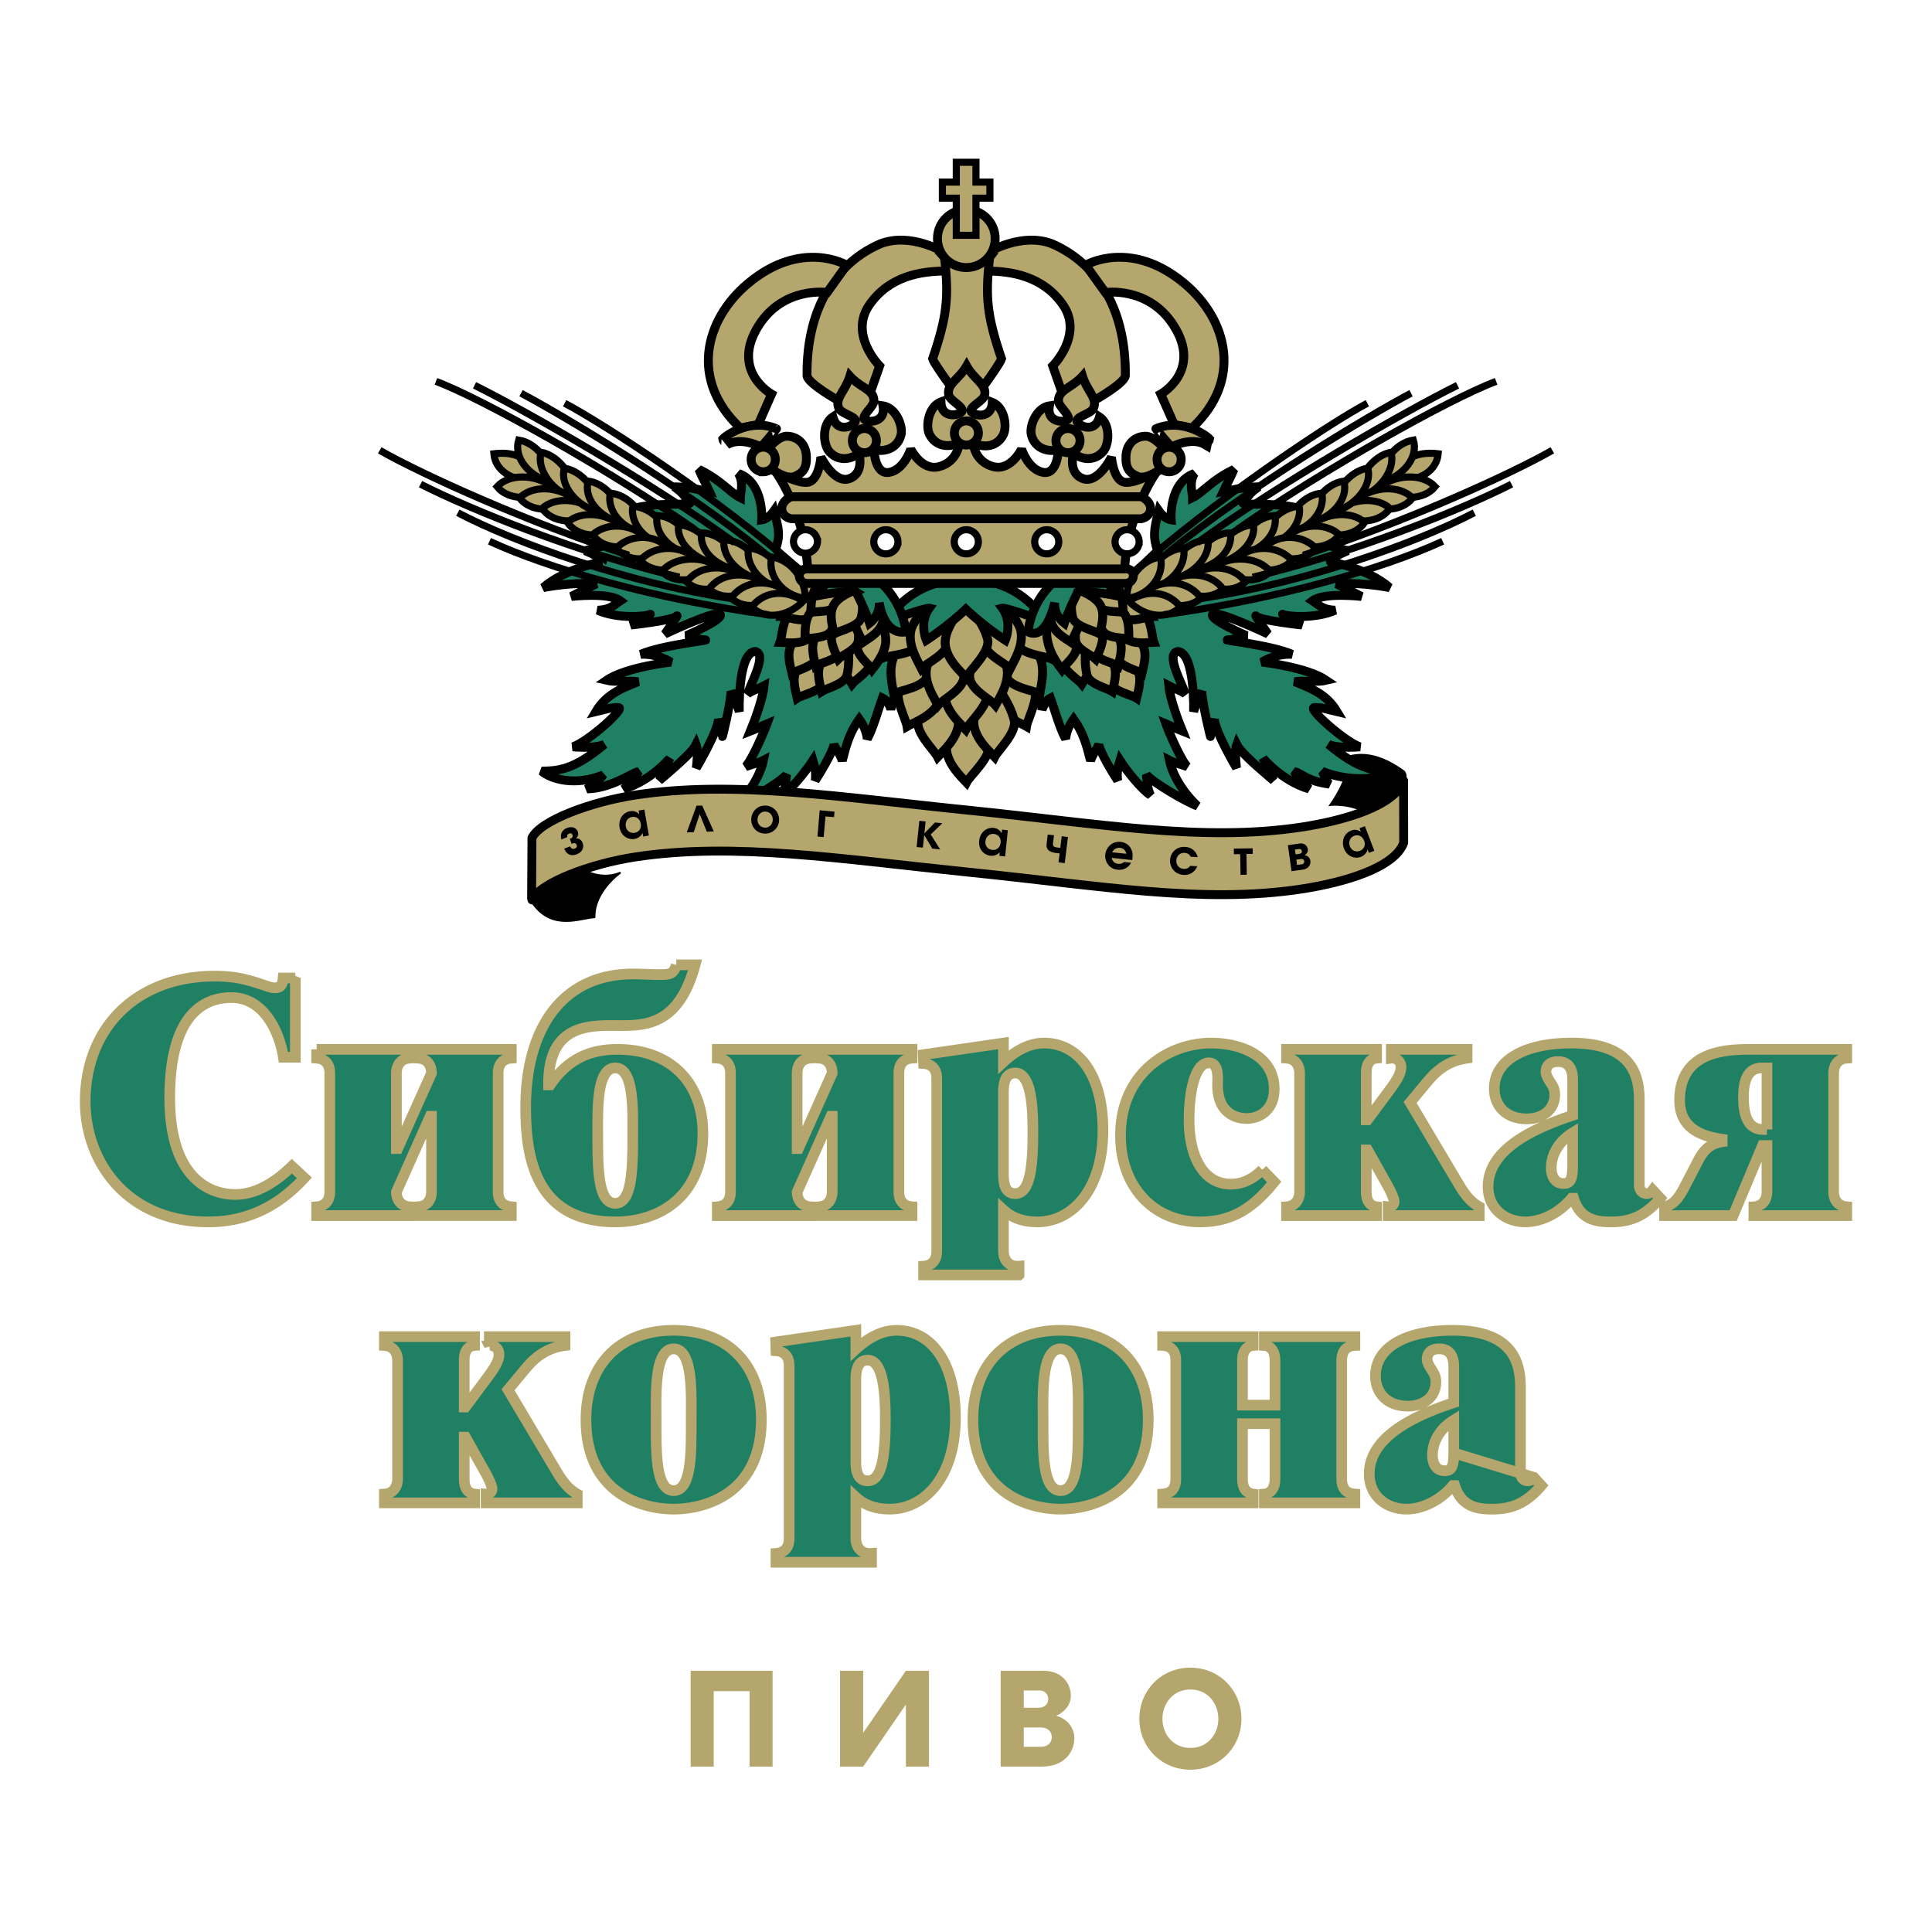 <svg xmlns="http://www.w3.org/2000/svg" width="2500" height="2500" viewBox="0 0 192.756 192.756"><path fill-rule="evenodd" clip-rule="evenodd" fill="#fff" d="M0 0h192.756v192.756H0V0z"/><path d="M140.002 76.939c-1.779-1.275-3.516-1.907-5.295-1.484-.092 2.284-1.945 4.84-1.945 4.84s2.107-.23 4.004 1.005c2.091-.153 4.158-3.694 3.236-4.361z" fill-rule="evenodd" clip-rule="evenodd" stroke="#000" stroke-width=".217" stroke-miterlimit="2.613"/><path d="M132.734 56.041s3.709.653 5.906 2.581c-3.236-.599-5.281-.369-5.281-.369l2.482 1.257s-3.738-.439-4.889.428c.611.395.936.89 2.258.945-1.984.881-4.781.634-5.199.421-.42-.204 1.889 1.054 1.889 1.054s-4.123-.446-4.541-.869c-.424-.424 1.148 1.762 1.148 1.762s-5.219-2.467-5.535-1.947c-.314.533 3.395 2.112 3.395 2.112s-1.291.423-1.92.423c-.633 0 4.379.533 6.455 1.439-1.729-.076-2.996.78-2.996.78s4.488.497 6.422 1.818c-.863.209-2.166 0-3.148.138 1.314.558 3.111 1.114 4.219 2.991-1.07-.247-1.408-.416-2.246-.416-.84 0 3.045 3.429 4.525 3.922 0 0-2.178.208-3.143-.25 3.113 2.609 4.668 2.647 6.262 2.675-.971.839-4.137 1.137-6.867.023.24.454.322.921.703 1.267-2.309-.306-2.676-1.043-3.525-1.257.285.454.865 1.079 1.49 1.737-2.701-.793-4.584-3.06-4.584-3.06s.674 1.647 1.059 2.234c-2.385-2.019-3.367-2.975-3.684-3.609-.258.691-.018 2.352-.018 2.352s-2.074-3.471-2.213-4.858c-.207.554-.5 1.137-.396 1.664.111.528-.812-3.159-.852-4.445-.451.73-.824 2.021-.824 2.021s.168-5.833-1.562-6.01c-1.281.208.371 3.103.723 4.218-.662-.438-.754-.34-1.645-.804.119 1.235.889 3.356 1.375 4.539-.727-.28-.971-.454-1.658-.737.262.749 1.506 3.646 2.135 4.277-.896-.315-1.309-.385-1.783-.632.16.805.818 2.661 2.789 4.556-1.07-.387-4.34-2.269-5.082-3.119.053.676.105 1.382.402 2.035-.922-.586-2.434-2.521-3.043-3.472-.197.632-.332 1.257-.225 2.024-.594-.912-1.77-2.869-1.875-3.609-.311.691-.549.826-.83 1.625-.416-1.635-.742-2.806-1.691-4.152-.412.575-.699 1.166-.799 1.966-.551-.938-1.141-3.055-1.51-4.077-.393.189-.637.67-.842 1.165-.127-1.282-1.4-3.259-.779-4.21.652-2.593 3.055-4.054 3.055-4.054s6.467.572 8.119-.67c.795-.597-.295-3.851-.822-4.275-.523-.421 1.625-2.271 1.963-2.612-.477-1.445-.385-2.109.109-4.01.58.828 1.238.908 1.238.908s-.277-3.706 2.305-4.628c-.549.984-.164 1.975-.164 2.399 1.059-.525 1.893-1.739 4.117-2.81-.326.826-.74 1.504-1.07 2.228 1.041-.169 1.621-.438 3.545-.495-.883.61-.947.838-1.566 1.571-.289.344 3.129-.079 5.6.581-1.566.745-1.492 2.183-1.492 2.183 2.477.971 5.336 1.833 6.352 2.033-1.979.827-1.741 1.104-1.741 1.104zM60.109 56.041s-3.708.653-5.907 2.581c3.237-.599 5.275-.369 5.275-.369l-2.479 1.257s3.734-.439 4.89.428c-.604.395-.936.89-2.252.945 1.972.881 4.774.634 5.195.421.421-.204-1.893 1.054-1.893 1.054s4.127-.446 4.544-.869c.426-.424-1.148 1.762-1.148 1.762s5.216-2.467 5.533-1.947c.314.533-3.394 2.112-3.394 2.112s1.293.423 1.921.423c.631 0-4.378.533-6.458 1.439 1.732-.076 2.996.78 2.996.78s-4.482.497-6.417 1.818c.865.209 2.167 0 3.148.138-1.318.558-3.112 1.114-4.217 2.991 1.069-.247 1.407-.416 2.241-.416.846 0-3.042 3.429-4.53 3.922 0 0 2.181.208 3.151-.25-3.116 2.609-4.672 2.647-6.263 2.675.97.839 3.389 1.497 6.124.385-.243.455-1.209 1.043-1.59 1.385 2.422-.066 4.313-1.523 5.149-1.737-.274.454-.862 1.079-1.483 1.737 2.698-.793 4.581-3.06 4.581-3.06s-.674 1.647-1.057 2.234c2.386-2.019 3.367-2.975 3.683-3.609.261.691.017 2.352.017 2.352s2.077-3.471 2.215-4.858c.207.554.497 1.137.395 1.664-.105.528.819-3.159.854-4.445.448.73.824 2.021.824 2.021s-.168-5.833 1.564-6.01c1.278.208-.376 3.103-.723 4.218.659-.438.755-.34 1.643-.804-.125 1.235-.888 3.356-1.374 4.539.726-.28.969-.454 1.661-.737-.271.749-1.513 3.646-2.139 4.277.892-.315 1.308-.385 1.784-.632-.16.805-.813 2.661-2.792 4.556 1.07-.387 4.347-2.269 5.083-3.119-.05.676-.101 1.382-.398 2.035.921-.586 2.429-2.521 3.042-3.472.193.632.328 1.257.228 2.024.584-.912 1.764-2.869 1.873-3.609.306.691.547.826.823 1.625.417-1.635.743-2.806 1.694-4.152.415.575.699 1.166.801 1.966.554-.938 1.136-3.055 1.509-4.077.39.189.733.632.839 1.165.244-1.216.951-2.537.318-3.479 1.142-3.682-4.934-5.266-4.934-5.266s-3.629 1.054-5.277-.188c-.792-.597.829-4.262 1.044-4.728.033.032-2.649-2.252-2.654-2.282.48-1.444.357-1.987-.144-3.888-.571.828-1.233.908-1.233.908s.277-3.706-2.308-4.628c.552.984.167 1.975.167 2.399-1.052-.525-1.895-1.739-4.122-2.81.332.826.751 1.504 1.072 2.228-1.042-.169-1.617-.438-3.538-.495.879.61.941.838 1.564 1.571.289.344-3.133-.079-5.604.581 1.565.745 1.496 2.183 1.496 2.183-2.482.971-5.334 1.833-6.352 2.033 1.977.827 1.739 1.104 1.739 1.104z" fill-rule="evenodd" clip-rule="evenodd" fill="#1f8064" stroke="#000" stroke-width=".887" stroke-miterlimit="2.613"/><path d="M96.503 70.664s1.696 1.764 2.151 3.57c.312 1.257-1.893 3.162-2.229 3.838-.507-.544-1.865-1.801-1.997-3.299-.152-1.784 2.075-4.109 2.075-4.109z" fill-rule="evenodd" clip-rule="evenodd" fill="#b4a66c" stroke="#000" stroke-width=".887" stroke-miterlimit="2.613"/><path d="M93.552 68.141s-1.495 1.875-1.943 3.684c-.316 1.255 1.602 3.021 1.938 3.697.496-.543 1.929-1.772 2.074-3.271.175-1.785-2.069-4.11-2.069-4.11z" fill-rule="evenodd" clip-rule="evenodd" fill="#b4a66c" stroke="#000" stroke-width=".887" stroke-miterlimit="2.613"/><path d="M92.775 65.458s-1.999 1.321-2.983 2.901c-.687 1.094.59 3.368.704 4.116.641-.374 2.603-1.042 3.207-2.507.683-1.658-.928-4.51-.928-4.51zM100.133 65.458s2 1.321 2.986 2.901c.684 1.094-.594 3.368-.707 4.116-.645-.374-2.602-1.042-3.207-2.507-.689-1.658.928-4.51.928-4.51z" fill-rule="evenodd" clip-rule="evenodd" fill="#b4a66c" stroke="#000" stroke-width=".887" stroke-miterlimit="2.613"/><path d="M99.229 68.141s1.496 1.875 1.953 3.684c.312 1.255-1.605 3.021-1.939 3.697-.502-.543-1.934-1.772-2.078-3.271-.179-1.785 2.064-4.11 2.064-4.11zM93.275 63.1s-.074 2.563-.705 4.314c-.439 1.217-2.743 1.439-3.399 1.804-.116-.735-.623-2.542.101-3.877.847-1.567 4.003-2.241 4.003-2.241zM99.635 63.1s.07 2.563.705 4.314c.436 1.217 2.744 1.439 3.396 1.804.111-.735.625-2.542-.098-3.877-.851-1.567-4.003-2.241-4.003-2.241z" fill-rule="evenodd" clip-rule="evenodd" fill="#b4a66c" stroke="#000" stroke-width=".887" stroke-miterlimit="2.613"/><path d="M96.345 65.406s1.702 1.764 2.149 3.563c.32 1.255-1.801 3.132-2.139 3.812-.504-.548-1.932-1.772-2.078-3.276-.178-1.782 2.068-4.099 2.068-4.099z" fill-rule="evenodd" clip-rule="evenodd" fill="#b4a66c" stroke="#000" stroke-width=".887" stroke-miterlimit="2.613"/><path d="M95.356 63.192s.808 2.432.811 4.289c.002 1.295-2.089 2.3-2.574 2.874-.357-.654-1.35-2.104-1.168-3.553.221-1.799 2.931-3.61 2.931-3.61zM92.678 59.865s-.188 2.557-.891 4.284c-.489 1.194-3.131 1.194-3.809 1.535-.079-.739-.215-2.515.6-3.752.986-1.484 4.1-2.067 4.1-2.067z" fill-rule="evenodd" clip-rule="evenodd" fill="#b4a66c" stroke="#000" stroke-width=".887" stroke-miterlimit="2.613"/><path d="M94.01 59.625s.702 2.468.623 4.327c-.051 1.29-2.19 2.196-2.697 2.747-.327-.665-1.356-2.241-1.069-3.728.339-1.754 3.143-3.346 3.143-3.346zM97.555 63.192s-.812 2.432-.813 4.289c-.003 1.295 2.087 2.3 2.573 2.874.359-.654 1.348-2.104 1.17-3.553-.223-1.799-2.93-3.61-2.93-3.61zM100.486 59.865s.186 2.557.893 4.284c.488 1.194 2.977 1.298 3.643 1.644.084-.739.174-2.423-.59-3.651-.94-1.502-3.946-2.277-3.946-2.277z" fill-rule="evenodd" clip-rule="evenodd" fill="#b4a66c" stroke="#000" stroke-width=".887" stroke-miterlimit="2.613"/><path d="M98.713 59.625s-.701 2.468-.623 4.327c.055 1.29 2.186 2.196 2.697 2.747.326-.665 1.355-2.241 1.066-3.728-.339-1.754-3.14-3.346-3.14-3.346z" fill-rule="evenodd" clip-rule="evenodd" fill="#b4a66c" stroke="#000" stroke-width=".887" stroke-miterlimit="2.613"/><path d="M96.378 60.201s1.702 1.764 2.153 3.574c.311 1.25-1.81 3.133-2.145 3.803-.505-.543-1.931-1.77-2.079-3.274-.172-1.78 2.071-4.103 2.071-4.103z" fill-rule="evenodd" clip-rule="evenodd" fill="#b4a66c" stroke="#000" stroke-width=".887" stroke-miterlimit="2.613"/><path d="M96.431 57.769c-4.248.079-6.378 1.938-8.225 4.34 4.132-1.523 4.512-1.43 4.512-1.43-1.049 1.453-.294 3.197-.294 3.197s1.999-1.276 3.938-3.098a30.29 30.29 0 0 0 3.937 3.098s.754-1.744-.295-3.197c0 0 .385-.093 4.51 1.43-1.846-2.402-3.965-4.261-8.216-4.34h.133z" fill-rule="evenodd" clip-rule="evenodd" fill="#1f8064" stroke="#000" stroke-width=".887" stroke-miterlimit="2.613"/><path d="M86.092 63.1s.767 1.52.812 2.846c.037.921-1.557 1.866-1.895 2.29-.266-.46-1.24-1.573-1.084-2.695.169-1.258 2.167-2.441 2.167-2.441zM82.162 65.094s.421 1.696.062 2.969c-.254.883-2.228 1.285-2.678 1.587-.106-.523-.56-1.785-.112-2.764.528-1.152 2.728-1.792 2.728-1.792z" fill-rule="evenodd" clip-rule="evenodd" fill="#b4a66c" stroke="#000" stroke-width=".887" stroke-miterlimit="2.613"/><path d="M81.64 62.624s.251 1.69-.103 2.966c-.253.883-2.064 1.287-2.511 1.586-.112-.517-.564-1.776-.118-2.755.526-1.16 2.732-1.797 2.732-1.797zM84.589 64.429s.254 1.69-.102 2.965c-.251.881-2.061 1.292-2.509 1.586-.111-.517-.566-1.784-.121-2.761.522-1.155 2.732-1.79 2.732-1.79z" fill-rule="evenodd" clip-rule="evenodd" fill="#b4a66c" stroke="#000" stroke-width=".887" stroke-miterlimit="2.613"/><path d="M81.731 60.569s-1.703.096-2.865.718c-.811.428-.833 2.285-1.031 2.787.528.006 1.982.293 2.871-.395 1.013-.783 1.025-3.11 1.025-3.11zM84.005 61.892s.421 1.694.064 2.971c-.256.88-2.229 1.28-2.674 1.573-.111-.51-.565-1.771-.116-2.757.523-1.155 2.726-1.787 2.726-1.787z" fill-rule="evenodd" clip-rule="evenodd" fill="#b4a66c" stroke="#000" stroke-width=".887" stroke-miterlimit="2.613"/><path d="M82.7 59.191s-.948 1.556-1.956 2.412c-.703.589-2.203-.102-2.74-.105.193-.49.515-1.79 1.438-2.356 1.085-.664 3.258.049 3.258.049z" fill-rule="evenodd" clip-rule="evenodd" fill="#b4a66c" stroke="#000" stroke-width=".887" stroke-miterlimit="2.613"/><path d="M83.952 59.997s-.36 1.787-1.022 2.936c-.456.798-2.099.665-2.601.842.013-.528-.125-1.863.552-2.71.786-.992 3.071-1.068 3.071-1.068zM86.925 60.048s-1.126 3.104-1.357 4.411c-.166.9 1.179 1.867 1.45 2.331.332-.423 1.106-1.374 1.312-2.428.339-1.738-1.405-4.314-1.405-4.314z" fill-rule="evenodd" clip-rule="evenodd" fill="#b4a66c" stroke="#000" stroke-width=".887" stroke-miterlimit="2.613"/><path d="M85.328 60.778s.426 1.777.312 3.098c-.083.918-1.628 1.492-2.004 1.867-.21-.482-.894-1.637-.641-2.676.292-1.241 2.333-2.289 2.333-2.289zM83.48 56.986s-1.018 1.512-2.066 2.321c-.724.558-2.191-.192-2.727-.219.215-.483.598-1.767 1.542-2.288 1.11-.617 3.251.186 3.251.186z" fill-rule="evenodd" clip-rule="evenodd" fill="#b4a66c" stroke="#000" stroke-width=".887" stroke-miterlimit="2.613"/><path d="M84.684 57.49s-.438 1.769-1.149 2.886c-.49.776-2.125.579-2.636.729.04-.528-.04-1.864.663-2.675.833-.96 3.122-.94 3.122-.94zM87.288 58.994s-1.306 1.266-1.919 2.446c-.423.814.565 2.132.69 2.657.437-.298 1.629-.905 1.976-1.918.419-1.208-.747-3.185-.747-3.185z" fill-rule="evenodd" clip-rule="evenodd" fill="#b4a66c" stroke="#000" stroke-width=".887" stroke-miterlimit="2.613"/><path d="M85.851 58.686s.42 1.696.06 2.966c-.248.885-2.223 1.283-2.669 1.584-.114-.521-.569-1.776-.122-2.759.528-1.154 2.731-1.791 2.731-1.791z" fill-rule="evenodd" clip-rule="evenodd" fill="#b4a66c" stroke="#000" stroke-width=".887" stroke-miterlimit="2.613"/><path d="M85.402 59.051c.892 1.709 1.363 3.131 1.363 3.131s1.079-.801.951-2.073c0 0 .428 3.325 2.675 2.935-.289-2.137-1.369-4.373-3.932-6.057l.08.042c-2.729-1.382-4.882-.546-6.867.28 3.08.533 3.551.192 3.551.192-1.164.523-1.318 1.866-1.318 1.866s1.463-.296 3.392-.383l.105.067z" fill-rule="evenodd" clip-rule="evenodd" fill="#1f8064" stroke="#000" stroke-width=".887" stroke-miterlimit="2.613"/><path d="M106.857 63.1s-.768 1.52-.814 2.846c-.033.921 1.555 1.866 1.893 2.29.268-.46 1.238-1.573 1.086-2.695-.168-1.258-2.165-2.441-2.165-2.441zM110.785 65.094s-.418 1.696-.059 2.969c.25.883 2.219 1.285 2.668 1.587.119-.523.568-1.785.125-2.764-.531-1.152-2.734-1.792-2.734-1.792z" fill-rule="evenodd" clip-rule="evenodd" fill="#b4a66c" stroke="#000" stroke-width=".887" stroke-miterlimit="2.613"/><path d="M111.311 62.624s-.254 1.69.1 2.966c.256.883 2.064 1.287 2.51 1.586.115-.517.57-1.776.115-2.755-.522-1.16-2.725-1.797-2.725-1.797zM108.361 64.429s-.254 1.69.104 2.965c.25.881 2.061 1.292 2.506 1.586.115-.517.566-1.784.121-2.761-.526-1.155-2.731-1.79-2.731-1.79z" fill-rule="evenodd" clip-rule="evenodd" fill="#b4a66c" stroke="#000" stroke-width=".887" stroke-miterlimit="2.613"/><path d="M111.219 60.569s1.701.096 2.871.718c.807.428.828 2.285 1.02 2.787-.527.006-1.969.293-2.861-.395-1.02-.783-1.03-3.11-1.03-3.11zM108.941 61.892s-.422 1.694-.061 2.971c.25.88 2.225 1.28 2.672 1.573.113-.51.568-1.771.115-2.757-.519-1.155-2.726-1.787-2.726-1.787z" fill-rule="evenodd" clip-rule="evenodd" fill="#b4a66c" stroke="#000" stroke-width=".887" stroke-miterlimit="2.613"/><path d="M110.244 59.191s.951 1.556 1.965 2.412c.697.589 2.199-.102 2.736-.105-.197-.49-.516-1.79-1.438-2.356-1.087-.664-3.263.049-3.263.049z" fill-rule="evenodd" clip-rule="evenodd" fill="#b4a66c" stroke="#000" stroke-width=".887" stroke-miterlimit="2.613"/><path d="M108.99 59.997s.371 1.787 1.025 2.936c.461.798 2.105.665 2.604.842-.012-.528.121-1.863-.547-2.71-.787-.992-3.082-1.068-3.082-1.068zM106.287 61.546s.861 1.606 1.098 2.912c.158.9-1.18 1.867-1.457 2.331-.326-.423-1.035-1.39-1.309-2.428-.898-3.336 1.668-2.815 1.668-2.815z" fill-rule="evenodd" clip-rule="evenodd" fill="#b4a66c" stroke="#000" stroke-width=".887" stroke-miterlimit="2.613"/><path d="M107.619 60.778s-.422 1.777-.309 3.098c.08.918 1.621 1.492 2.006 1.867.215-.482.893-1.637.641-2.676-.295-1.241-2.338-2.289-2.338-2.289zM109.469 56.986s1.018 1.512 2.068 2.321c.723.558 2.189-.192 2.725-.219-.217-.483-.686-1.678-1.627-2.198-.699-.032-3.166.096-3.166.096z" fill-rule="evenodd" clip-rule="evenodd" fill="#b4a66c" stroke="#000" stroke-width=".887" stroke-miterlimit="2.613"/><path d="M108.26 57.49s.441 1.769 1.156 2.886c.486.776 2.123.579 2.635.729-.037-.528.039-1.864-.664-2.675-.83-.96-3.127-.94-3.127-.94zM105.66 58.994s1.307 1.266 1.918 2.446c.426.814-.568 2.132-.689 2.657-.434-.298-1.629-.905-1.973-1.918-.422-1.208.744-3.185.744-3.185z" fill-rule="evenodd" clip-rule="evenodd" fill="#b4a66c" stroke="#000" stroke-width=".887" stroke-miterlimit="2.613"/><path d="M107.1 58.686s-.42 1.696-.061 2.966c.248.885 2.221 1.283 2.664 1.584.117-.521.574-1.776.129-2.759-.529-1.154-2.732-1.791-2.732-1.791z" fill-rule="evenodd" clip-rule="evenodd" fill="#b4a66c" stroke="#000" stroke-width=".887" stroke-miterlimit="2.613"/><path d="M107.543 59.051c-.879 1.709-1.357 3.131-1.357 3.131s-1.08-.801-.955-2.073c0 0-.779 3.853-2.67 2.935.285-2.137 1.365-4.373 3.924-6.057l-.076.042c2.73-1.382 4.59-.471 6.576.346-3.084.54-3.26.126-3.26.126 1.168.523 1.322 1.866 1.322 1.866s-1.467-.296-3.395-.383l-.109.067z" fill-rule="evenodd" clip-rule="evenodd" fill="#1f8064" stroke="#000" stroke-width=".887" stroke-miterlimit="2.613"/><path d="M49.277 45.27c.317-.165 1.706-.135 2.49.26-.152-.635-.02-1.625-.02-1.625s1.585.352 2.094 1.171c1.214.329 2.088.996 2.375 1.489.981.364 1.644.9 2.451 1.482 1.222.122 1.704.728 2.096 1.055.723.217 1.931.581 2.354 1.255.938.3 1.724.632 2.225 1.104 1.398-.05 2.001.643 2.323.896 1.008.053 1.556.507 2.174.851 1.281-.163 2.15.722 2.295.715 1.284.059 1.586.398 2.354.744 1.435.02 2.04.773 2.329.87 2.819.237 3.637 3.633 3.602 4.026-.029.395-2.777 3.18-5.463.912-.452 0-1.269-.122-2.053-.882-.812 0-1.63-.334-2.27-.818-.327.028-1.504.089-2.229-.906-1.208-.037-2.178-.728-2.37-.852-.199-.119-1.465-.27-2.188-1.213-.604-.029-1.782-.298-2.327-1.209-.905 0-1.84-.484-2.385-1.247-1.328-.013-2.116-.543-2.475-1.3-.875-.212-1.876-.332-2.477-1.211-1.391-.181-1.873-.61-2.262-1.185-.786-.089-1.967-.665-2.326-1.029-.125-.247 1.295-.912 1.567-.941-.936-.452-1.931-1.611-1.884-2.412z" fill-rule="evenodd" clip-rule="evenodd" fill="#b4a66c"/><path d="M49.277 45.27c2.439-.29 3.735.742 4.277 2.29-1.661.773-4.116-.264-4.277-2.29z" fill-rule="evenodd" clip-rule="evenodd" fill="#b4a66c" stroke="#000" stroke-width=".71" stroke-miterlimit="2.613"/><path d="M51.748 43.904c1.762.28 3.288 2.185 3.209 4.231-2.288-.645-3.725-2.568-3.209-4.231z" fill-rule="evenodd" clip-rule="evenodd" fill="#b4a66c" stroke="#000" stroke-width=".71" stroke-miterlimit="2.613"/><path d="M49.594 48.553c1.21-1.31 3.766-1.25 5.41-.04-1.812 1.544-4.327 1.399-5.41.04zM53.995 45.131c1.759.283 3.477 2.576 3.389 4.619-2.279-.641-3.904-2.951-3.389-4.619z" fill-rule="evenodd" clip-rule="evenodd" fill="#b4a66c" stroke="#000" stroke-width=".71" stroke-miterlimit="2.613"/><path d="M51.836 49.688c1.237-1.289 3.774-1.185 5.394.062-1.833 1.513-4.33 1.32-5.394-.062z" fill-rule="evenodd" clip-rule="evenodd" fill="#b4a66c" stroke="#000" stroke-width=".71" stroke-miterlimit="2.613"/><path d="M54.092 50.72c1.325-1.195 3.856-.986 5.391.363-1.936 1.384-4.418 1.086-5.391-.363z" fill-rule="evenodd" clip-rule="evenodd" fill="#b4a66c" stroke="#000" stroke-width=".71" stroke-miterlimit="2.613"/><path d="M56.306 46.714c1.764.25 3.515 2.343 3.466 4.391-2.299-.604-3.954-2.716-3.466-4.391z" fill-rule="evenodd" clip-rule="evenodd" fill="#b4a66c" stroke="#000" stroke-width=".71" stroke-miterlimit="2.613"/><path d="M58.69 47.996c1.774.251 3.326 2.127 3.282 4.173-2.294-.602-3.765-2.497-3.282-4.173z" fill-rule="evenodd" clip-rule="evenodd" fill="#b4a66c" stroke="#000" stroke-width=".71" stroke-miterlimit="2.613"/><path d="M60.894 49.2c1.774.156 3.435 1.946 3.492 3.996-2.343-.324-3.889-2.299-3.492-3.996z" fill-rule="evenodd" clip-rule="evenodd" fill="#b4a66c" stroke="#000" stroke-width=".71" stroke-miterlimit="2.613"/><path d="M56.613 52.123c1.326-1.196 3.854-.987 5.389.365-1.934 1.386-4.419 1.089-5.389-.365z" fill-rule="evenodd" clip-rule="evenodd" fill="#b4a66c" stroke="#000" stroke-width=".71" stroke-miterlimit="2.613"/><path d="M59.133 53.347c1.331-1.204 3.752-1.188 5.351.309-1.939 1.386-4.375 1.14-5.351-.309z" fill-rule="evenodd" clip-rule="evenodd" fill="#b4a66c" stroke="#000" stroke-width=".71" stroke-miterlimit="2.613"/><path d="M63.133 50.517c1.787.066 3.534 1.772 3.696 3.814-2.342-.028-3.996-2.092-3.696-3.814z" fill-rule="evenodd" clip-rule="evenodd" fill="#b4a66c" stroke="#000" stroke-width=".71" stroke-miterlimit="2.613"/><path d="M61.486 54.689c1.241-1.285 3.597-1.56 5.194-.041-1.84 1.511-4.123 1.43-5.194.041z" fill-rule="evenodd" clip-rule="evenodd" fill="#b4a66c" stroke="#000" stroke-width=".71" stroke-miterlimit="2.613"/><path d="M65.567 51.43c1.781.091 3.498 1.826 3.63 3.871-2.389-.259-3.965-2.161-3.63-3.871z" fill-rule="evenodd" clip-rule="evenodd" fill="#b4a66c" stroke="#000" stroke-width=".71" stroke-miterlimit="2.613"/><path d="M63.876 55.907c1.168-1.352 3.614-1.722 5.556-.224-1.754 1.6-4.418 1.55-5.556.224z" fill-rule="evenodd" clip-rule="evenodd" fill="#b4a66c" stroke="#000" stroke-width=".71" stroke-miterlimit="2.613"/><path d="M67.721 52.357c1.781.09 3.844 1.935 3.972 3.975-2.337-.395-4.309-2.261-3.972-3.975z" fill-rule="evenodd" clip-rule="evenodd" fill="#b4a66c" stroke="#000" stroke-width=".71" stroke-miterlimit="2.613"/><path d="M66.033 57.016c1.122-1.39 3.706-1.659 5.43-.563-1.694 1.67-4.249 1.843-5.43.563zM70.003 53.156c1.783.026 3.557 1.701 3.762 3.734-2.351-.315-4.044-2.013-3.762-3.734z" fill-rule="evenodd" clip-rule="evenodd" fill="#b4a66c" stroke="#000" stroke-width=".71" stroke-miterlimit="2.613"/><path d="M68.507 58.062c1.021-1.471 3.323-1.834 5.118-.858-1.581 1.778-3.85 2.054-5.118.858zM72.246 53.859c1.777.031 3.7 1.64 3.926 4-2.357-.318-4.203-2.278-3.926-4z" fill-rule="evenodd" clip-rule="evenodd" fill="#b4a66c" stroke="#000" stroke-width=".71" stroke-miterlimit="2.613"/><path d="M70.751 58.765c1.022-1.469 3.319-1.831 5.118-.864-1.578 1.787-3.849 2.057-5.118.864zM74.69 54.68c1.777.125 3.607 1.834 3.607 4.077-2.303-.249-3.978-2.373-3.607-4.077z" fill-rule="evenodd" clip-rule="evenodd" fill="#b4a66c" stroke="#000" stroke-width=".71" stroke-miterlimit="2.613"/><path d="M72.946 59.663c1.047-1.446 3.158-2.113 5.405-.794-1.606 1.753-4.156 2.018-5.405.794z" fill-rule="evenodd" clip-rule="evenodd" fill="#b4a66c" stroke="#000" stroke-width=".71" stroke-miterlimit="2.613"/><path d="M77 55.576c1.767.217 3.359 2.075 3.349 4.122-2.389-.264-3.81-2.432-3.349-4.122z" fill-rule="evenodd" clip-rule="evenodd" fill="#b4a66c" stroke="#000" stroke-width=".71" stroke-miterlimit="2.613"/><path d="M75 60.553c1.094-1.412 3.069-1.909 5.155-.586-1.666 1.695-3.948 1.848-5.155.586z" fill-rule="evenodd" clip-rule="evenodd" fill="#b4a66c" stroke="#000" stroke-width=".71" stroke-miterlimit="2.613"/><path d="M73.298 54.143C65.247 48.311 52.796 41.15 47.344 38.44m32.387 18.411c-7.83-6.97-19.359-14.487-23.396-16.623M76.276 55.17c-8.091-6.553-20.259-13.816-24.294-15.94M69.31 52.811C60.952 46.984 48.1 39.758 43.493 38.05M62.74 55.399c-9.582-3.079-20.596-8.027-24.856-10.472m29.9 12.658c-10.162-2.406-20.789-6.723-25.826-9.279m34.724 13.03c-11.42-1.556-21.876-4.58-27.848-7.334M73.05 59.73c-10.354-1.536-21.562-5.521-27.371-8.576" fill="none" stroke="#000" stroke-width=".71" stroke-miterlimit="2.613"/><path d="M143.475 45.27c-.318-.165-1.707-.135-2.496.26.156-.635.018-1.625.018-1.625s-1.582.352-2.092 1.171c-1.215.329-2.088.996-2.377 1.489-.98.364-1.645.9-2.449 1.482-1.217.122-1.701.728-2.1 1.055-.721.217-1.93.581-2.348 1.255-.943.3-1.725.632-2.229 1.104-1.396-.05-2.002.643-2.318.896-1.012.053-1.557.507-2.176.851-1.283-.163-2.146.722-2.299.715-1.281.059-1.576.398-2.354.744-1.428.02-2.031.773-2.324.87-2.82.237-3.641 3.633-3.611 4.026.041.395 2.783 3.18 5.469.912.457 0 1.27-.122 2.053-.882.816 0 1.637-.334 2.264-.818.34.028 1.516.089 2.236-.906 1.215-.037 2.184-.728 2.375-.852.197-.119 1.463-.27 2.186-1.213.605-.029 1.781-.298 2.324-1.209.912 0 1.844-.484 2.381-1.247 1.336-.013 2.117-.543 2.484-1.3.873-.212 1.869-.332 2.473-1.211 1.391-.181 1.877-.61 2.264-1.185.787-.089 1.963-.665 2.328-1.029.119-.247-1.299-.912-1.572-.941.936-.452 1.935-1.611 1.89-2.412z" fill-rule="evenodd" clip-rule="evenodd" fill="#b4a66c"/><path d="M143.484 45.27c-2.439-.29-3.73.742-4.273 2.29 1.662.773 4.115-.264 4.273-2.29z" fill-rule="evenodd" clip-rule="evenodd" fill="#b4a66c" stroke="#000" stroke-width=".71" stroke-miterlimit="2.613"/><path d="M141.012 43.904c-1.758.28-3.287 2.185-3.203 4.231 2.281-.645 3.722-2.568 3.203-4.231z" fill-rule="evenodd" clip-rule="evenodd" fill="#b4a66c" stroke="#000" stroke-width=".71" stroke-miterlimit="2.613"/><path d="M143.176 48.553c-1.219-1.31-3.77-1.25-5.418-.04 1.81 1.544 4.324 1.399 5.418.04zM138.77 45.131c-1.764.283-3.479 2.576-3.393 4.619 2.285-.641 3.906-2.951 3.393-4.619z" fill-rule="evenodd" clip-rule="evenodd" fill="#b4a66c" stroke="#000" stroke-width=".71" stroke-miterlimit="2.613"/><path d="M140.928 49.688c-1.236-1.289-3.777-1.185-5.4.062 1.837 1.513 4.335 1.32 5.4-.062z" fill-rule="evenodd" clip-rule="evenodd" fill="#b4a66c" stroke="#000" stroke-width=".71" stroke-miterlimit="2.613"/><path d="M138.67 50.72c-1.32-1.195-3.861-.986-5.387.363 1.936 1.384 4.42 1.086 5.387-.363z" fill-rule="evenodd" clip-rule="evenodd" fill="#b4a66c" stroke="#000" stroke-width=".71" stroke-miterlimit="2.613"/><path d="M136.457 46.714c-1.762.25-3.514 2.343-3.459 4.391 2.291-.604 3.945-2.716 3.459-4.391z" fill-rule="evenodd" clip-rule="evenodd" fill="#b4a66c" stroke="#000" stroke-width=".71" stroke-miterlimit="2.613"/><path d="M134.07 47.996c-1.771.251-3.328 2.127-3.277 4.173 2.291-.602 3.766-2.497 3.277-4.173z" fill-rule="evenodd" clip-rule="evenodd" fill="#b4a66c" stroke="#000" stroke-width=".71" stroke-miterlimit="2.613"/><path d="M131.873 49.2c-1.777.156-3.432 1.946-3.496 3.996 2.344-.324 3.893-2.299 3.496-3.996z" fill-rule="evenodd" clip-rule="evenodd" fill="#b4a66c" stroke="#000" stroke-width=".71" stroke-miterlimit="2.613"/><path d="M136.152 52.123c-1.33-1.196-3.855-.987-5.391.365 1.936 1.386 4.428 1.089 5.391-.365z" fill-rule="evenodd" clip-rule="evenodd" fill="#b4a66c" stroke="#000" stroke-width=".71" stroke-miterlimit="2.613"/><path d="M133.625 53.347c-1.328-1.204-3.754-1.188-5.344.309 1.936 1.386 4.373 1.14 5.344-.309z" fill-rule="evenodd" clip-rule="evenodd" fill="#b4a66c" stroke="#000" stroke-width=".71" stroke-miterlimit="2.613"/><path d="M129.627 50.517c-1.785.066-3.531 1.772-3.693 3.814 2.341-.028 4-2.092 3.693-3.814z" fill-rule="evenodd" clip-rule="evenodd" fill="#b4a66c" stroke="#000" stroke-width=".71" stroke-miterlimit="2.613"/><path d="M131.275 54.689c-1.24-1.285-3.588-1.56-5.191-.041 1.842 1.511 4.121 1.43 5.191.041z" fill-rule="evenodd" clip-rule="evenodd" fill="#b4a66c" stroke="#000" stroke-width=".71" stroke-miterlimit="2.613"/><path d="M127.195 51.43c-1.777.091-3.498 1.826-3.629 3.871 2.389-.259 3.969-2.161 3.629-3.871z" fill-rule="evenodd" clip-rule="evenodd" fill="#b4a66c" stroke="#000" stroke-width=".71" stroke-miterlimit="2.613"/><path d="M128.887 55.907c-1.166-1.352-3.613-1.722-5.553-.224 1.754 1.6 4.416 1.55 5.553.224z" fill-rule="evenodd" clip-rule="evenodd" fill="#b4a66c" stroke="#000" stroke-width=".71" stroke-miterlimit="2.613"/><path d="M125.043 52.357c-1.781.09-3.844 1.935-3.973 3.975 2.338-.395 4.309-2.261 3.973-3.975z" fill-rule="evenodd" clip-rule="evenodd" fill="#b4a66c" stroke="#000" stroke-width=".71" stroke-miterlimit="2.613"/><path d="M126.732 57.016c-1.115-1.39-3.709-1.659-5.436-.563 1.702 1.67 4.255 1.843 5.436.563zM122.76 53.156c-1.781.026-3.561 1.701-3.76 3.734 2.352-.315 4.041-2.013 3.76-3.734z" fill-rule="evenodd" clip-rule="evenodd" fill="#b4a66c" stroke="#000" stroke-width=".71" stroke-miterlimit="2.613"/><path d="M124.256 58.062c-1.021-1.471-3.322-1.834-5.123-.858 1.582 1.778 3.853 2.054 5.123.858zM120.516 53.859c-1.779.031-3.697 1.64-3.92 4 2.349-.318 4.201-2.278 3.92-4z" fill-rule="evenodd" clip-rule="evenodd" fill="#b4a66c" stroke="#000" stroke-width=".71" stroke-miterlimit="2.613"/><path d="M122.014 58.765c-1.023-1.469-3.322-1.831-5.113-.864 1.572 1.787 3.843 2.057 5.113.864zM118.078 54.68c-1.783.125-3.613 1.834-3.613 4.077 2.305-.249 3.978-2.373 3.613-4.077z" fill-rule="evenodd" clip-rule="evenodd" fill="#b4a66c" stroke="#000" stroke-width=".71" stroke-miterlimit="2.613"/><path d="M119.82 59.663c-1.049-1.446-3.162-2.113-5.41-.794 1.606 1.753 4.16 2.018 5.41.794z" fill-rule="evenodd" clip-rule="evenodd" fill="#b4a66c" stroke="#000" stroke-width=".71" stroke-miterlimit="2.613"/><path d="M115.768 55.576c-1.771.217-3.367 2.075-3.35 4.122 2.387-.264 3.807-2.432 3.35-4.122z" fill-rule="evenodd" clip-rule="evenodd" fill="#b4a66c" stroke="#000" stroke-width=".71" stroke-miterlimit="2.613"/><path d="M117.766 60.553c-1.1-1.412-3.076-1.909-5.158-.586 1.669 1.695 3.949 1.848 5.158.586z" fill-rule="evenodd" clip-rule="evenodd" fill="#b4a66c" stroke="#000" stroke-width=".71" stroke-miterlimit="2.613"/><path d="M130.023 55.399c9.584-3.079 20.596-8.027 24.855-10.472m-29.896 12.658c10.158-2.406 20.791-6.723 25.826-9.279m-34.728 13.03c11.42-1.556 21.875-4.58 27.855-7.334m-24.22 5.728c10.352-1.536 21.551-5.521 27.371-8.576m-27.619 2.989c8.053-5.832 20.498-12.993 25.951-15.703M113.01 57.136c7.82-6.967 19.385-14.772 23.414-16.907m-19.94 14.941c8.092-6.553 20.264-13.816 24.295-15.94m-17.322 13.581c8.354-5.827 21.209-13.053 25.814-14.761" fill="none" stroke="#000" stroke-width=".71" stroke-miterlimit="2.613"/><path d="M97.082 44.136s.088 1.915 2.029 2.423c1.748.451 2.814-1.754 2.814-1.754s.664 2.073 2.164 2.326c1.502.247 1.518-2.441 1.518-2.441l1.52.421s-.645 2.02.873 2.623c1.537.622 2.889-2.132 2.889-2.132s.172 2.146 1.172 2.481c1.002.333 3.584-1.144 3.584-1.144l-.09-.081s-3.027 3.922-3.359 10.032l-15.781.089-15.818-.089c-.332-6.11-3.359-10.032-3.359-10.032l-.084.081s2.576 1.476 3.579 1.144c.999-.335 1.169-2.481 1.169-2.481s1.356 2.754 2.894 2.132c1.516-.603.872-2.623.872-2.623l1.514-.421s.025 2.688 1.524 2.441c1.502-.253 2.162-2.326 2.162-2.326s1.069 2.205 2.814 1.754c1.942-.508 2.036-2.423 2.036-2.423h1.364zM98.615 25.175s3.293-2.025 6.348-.851c4.158 1.796 7.387 6.085 7.312 13.146-.01.732-3 2.421-3 2.421l-3.338-.792-.908-2.586s3.09-3.103 1.027-6.093c-1.973-2.866-5.143-3.376-7.611-3.376-.287 0 .17-1.869.17-1.869zM94.177 25.175s-3.29-2.025-6.342-.851c-4.163 1.796-7.39 6.085-7.317 13.146.01.732 2.999 2.421 2.999 2.421l3.339-.792.905-2.586s-3.088-3.103-1.023-6.093c1.975-2.866 5.141-3.376 7.61-3.376.293 0-.171-1.869-.171-1.869z" fill-rule="evenodd" clip-rule="evenodd" fill="#b4a66c" stroke="#000" stroke-width=".887" stroke-miterlimit="2.613"/><path d="M96.391 40.61s-3.092-4.054-3.344-4.813c1.455-4.295 1.635-6.13 1.184-10.119 0 .034-.03 0-.03 0h4.564s-.025.034-.025 0c-.457 3.989-.268 5.824 1.182 10.119-.254.76-3.339 4.813-3.339 4.813h-.192zM108.322 26.452s4.475-2.668 9.859 1.841c4.295 3.602 5.82 9.633.764 14.394-.047.05-1.795-.335-1.795-.335l-1.342-3.031s4.191-2.327 1.266-6.883c-2.51-3.899-6.793-3.256-6.793-3.256l-1.959-2.73zM84.476 26.452s-4.479-2.668-9.861 1.841c-4.297 3.602-5.823 9.633-.771 14.394.051.05 1.805-.335 1.805-.335l1.332-3.031s-4.178-2.327-1.262-6.883c2.51-3.899 6.804-3.256 6.804-3.256l1.953-2.73z" fill-rule="evenodd" clip-rule="evenodd" fill="#b4a66c" stroke="#000" stroke-width=".887" stroke-miterlimit="2.613"/><path d="M93.533 23.801a2.878 2.878 0 0 1 2.875-2.884 2.882 2.882 0 0 1 2.877 2.884 2.885 2.885 0 0 1-2.877 2.893 2.881 2.881 0 0 1-2.875-2.893z" fill-rule="evenodd" clip-rule="evenodd" fill="#b4a66c" stroke="#000" stroke-width=".887" stroke-miterlimit="2.613"/><path fill-rule="evenodd" clip-rule="evenodd" fill="#b4a66c" stroke="#000" stroke-width=".71" stroke-miterlimit="2.613" d="M95.41 16.191v1.976h-1.387v1.607h1.387v3.703h1.963v-3.703h1.391v-1.607h-1.391v-1.976H95.41z"/><path d="M96.391 51.756h17.464c1.189-.242 1.312-1.629 0-2.199H78.937c-1.313.57-1.189 1.957 0 2.199h17.465-.011zM96.398 58.21h15.823c1.096.042 1.184-1.569 0-1.45h-31.65c-1.131-.015-1.072 1.44 0 1.45h15.827zM72.089 43.83c.368-.434 2.832-2.134 5.382-1.054.028.009-1.538 1.823-1.538 1.823s-2.003-1.079-3.419-.217c.001-.001-.425-.493-.425-.552zM76.573 44.845s1.046-1.365 1.978-1.326c1.071.049 1.843.796 1.902 1.978.064 1.174-.315 1.688-1.168 2.035-.915.375-2.398-.831-2.398-.831s.892-.77-.314-1.856z" fill-rule="evenodd" clip-rule="evenodd" fill="#b4a66c" stroke="#000" stroke-width=".887" stroke-miterlimit="2.613"/><path d="M74.943 45.868a1.204 1.204 0 1 1 2.406 0c0 .666-.533 1.201-1.205 1.201a1.203 1.203 0 0 1-1.201-1.201zM96.446 43.15s.058.946 1.167 1.237c1.205.329 2.07-.201 2.479-.998.412-.802.148-2.754-1.092-3.242-.086 1.723-1.869 1.318-2.1.906-.245-.431 1.19-1.046 1.325-1.596.268-1.093-1.021-1.566-1.784-2.945-.788 1.369-2.028 1.808-1.777 2.916.129.549 1.549 1.191 1.302 1.619-.248.401-2.036.777-2.086-.945-1.25.464-1.546 2.412-1.149 3.219.395.803 1.254 1.352 2.466 1.049 1.113-.28 1.19-1.221 1.19-1.221h.059v.001z" fill-rule="evenodd" clip-rule="evenodd" fill="#b4a66c" stroke="#000" stroke-width=".887" stroke-miterlimit="2.613"/><path d="M95.219 43.193a1.197 1.197 0 1 1 2.396 0c0 .665-.533 1.208-1.199 1.208a1.202 1.202 0 0 1-1.197-1.208zM86.287 43.998s.258.9 1.411.946c1.247.037 1.972-.669 2.193-1.543.221-.866-.471-2.705-1.794-2.907.312 1.696-1.519 1.696-1.84 1.351-.336-.359.923-1.282.928-1.845.023-1.137-1.337-1.298-2.391-2.469-.459 1.51-1.567 2.228-1.077 3.24.243.508 1.773.81 1.62 1.281-.144.447-1.809 1.216-2.24-.451-1.118.737-.961 2.705-.398 3.402.568.692 1.522 1.033 2.638.46 1.022-.52.883-1.451.883-1.451l.067-.014z" fill-rule="evenodd" clip-rule="evenodd" fill="#b4a66c" stroke="#000" stroke-width=".887" stroke-miterlimit="2.613"/><path d="M85.041 43.957c0-.665.54-1.201 1.201-1.201.664 0 1.197.537 1.197 1.201 0 .668-.534 1.211-1.197 1.211a1.209 1.209 0 0 1-1.201-1.211zM106.512 43.998s-.262.9-1.416.946c-1.248.037-1.971-.669-2.193-1.543-.223-.866.471-2.705 1.797-2.907-.318 1.696 1.518 1.696 1.836 1.351.334-.359-.924-1.282-.934-1.845-.01-1.137 1.344-1.298 2.398-2.469.465 1.51 1.564 2.228 1.072 3.24-.24.508-1.764.81-1.617 1.281.143.447 1.805 1.216 2.238-.451 1.115.737.971 2.705.396 3.402-.566.692-1.52 1.033-2.635.46-1.023-.52-.883-1.451-.883-1.451l-.059-.014z" fill-rule="evenodd" clip-rule="evenodd" fill="#b4a66c" stroke="#000" stroke-width=".887" stroke-miterlimit="2.613"/><path d="M105.352 43.957c0-.665.535-1.201 1.199-1.201a1.206 1.206 0 0 1 0 2.412 1.205 1.205 0 0 1-1.199-1.211z" fill-rule="evenodd" clip-rule="evenodd" fill="#b4a66c" stroke="#000" stroke-width=".887" stroke-miterlimit="2.613"/><path d="M87.181 54.056c0-.66.54-1.204 1.201-1.204.664 0 1.208.544 1.208 1.204a1.204 1.204 0 1 1-2.409 0zM79.165 54.056c0-.66.535-1.204 1.194-1.204.667 0 1.203.544 1.203 1.204a1.2 1.2 0 0 1-2.397 0zM95.207 54.056c0-.66.534-1.204 1.201-1.204a1.203 1.203 0 0 1 0 2.407 1.2 1.2 0 0 1-1.201-1.203zM103.234 54.056c0-.66.533-1.204 1.197-1.204a1.203 1.203 0 1 1 0 2.407 1.2 1.2 0 0 1-1.197-1.203zM111.252 54.056c0-.66.541-1.204 1.205-1.204.66 0 1.195.544 1.195 1.204a1.2 1.2 0 1 1-2.4 0z" fill-rule="evenodd" clip-rule="evenodd" fill="#fff" stroke="#000" stroke-width=".71" stroke-miterlimit="2.613"/><path d="M120.707 43.83c-.369-.434-2.832-2.134-5.385-1.054-.029.009 1.541 1.823 1.541 1.823s1.996-1.079 3.416-.217c0-.001.428-.493.428-.552zM116.215 44.845s-1.047-1.365-1.971-1.326c-1.072.049-1.844.796-1.904 1.978-.064 1.174.316 1.688 1.17 2.035.92.375 2.396-.831 2.396-.831s-.888-.77.309-1.856z" fill-rule="evenodd" clip-rule="evenodd" fill="#b4a66c" stroke="#000" stroke-width=".887" stroke-miterlimit="2.613"/><path d="M115.445 45.868a1.2 1.2 0 1 1 2.398 0 1.198 1.198 0 1 1-2.398 0z" fill-rule="evenodd" clip-rule="evenodd" fill="#b4a66c" stroke="#000" stroke-width=".887" stroke-miterlimit="2.613"/><path d="M53.222 90.189c1.957 2.68 4.722 1.369 6.073 1.313-.033-2.593 2.54-4.406 2.54-4.406s-1.884.938-4.102-.596c-2.088-.151-5.153 2.807-4.511 3.689z" fill-rule="evenodd" clip-rule="evenodd" stroke="#000" stroke-width=".217" stroke-linejoin="round" stroke-miterlimit="2.613"/><path d="M53.039 89.659l.035-6.057c.832-1.741 5.936-3.616 10.323-4.284 9.89-1.497 20.454.224 33.437 1.54 12.94 1.322 23.116 3.159 33.004 1.665 4.387-.671 9.297-2.14 10.207-4.606l-.008-.036.008 6.212c-.91 2.461-5.82 3.936-10.207 4.607-9.889 1.505-20.064-.346-33.004-1.662-12.982-1.324-23.547-3.043-33.437-1.541-4.388.663-9.491 2.542-10.323 4.285l-.035-.123z" fill-rule="evenodd" clip-rule="evenodd" fill="#b4a66c" stroke="#000" stroke-width=".887" stroke-linejoin="round" stroke-miterlimit="2.613"/><path d="M56.601 83.521c-.044-.148.019-.291.177-.355.083-.029.261-.079.34.146.046.11.033.258-.165.339l-.106.038.191.505.136-.059c.056-.012.264-.081.36.167.096.248-.155.347-.188.36-.234.099-.4-.043-.466-.221l-.588.226c.136.383.517.844 1.25.564.545-.208.763-.673.58-1.145-.104-.279-.347-.474-.673-.431.208-.168.297-.435.198-.677-.125-.344-.512-.587-1.097-.363-.528.204-.674.697-.539 1.133l.59-.227zm7.685-2.749l-.571.099.062.365-.01.005c-.237-.267-.546-.37-.918-.301-.708.125-1.176.814-1.034 1.625.149.837.841 1.244 1.5 1.134.134-.024.558-.123.786-.584l.01-.008.056.355.572-.104-.453-2.586zm-1.234.74c.446-.079.798.201.874.655.086.467-.158.842-.597.919-.449.079-.816-.192-.892-.63-.08-.466.167-.868.615-.944zm7.006-1.141l-.565.012-.976 2.667.698-.023.593-1.8.71 1.752.697-.029-1.157-2.579zm6.354.003c-.803-.042-1.419.561-1.46 1.329-.038.763.515 1.423 1.315 1.464a1.373 1.373 0 0 0 1.462-1.316c.036-.767-.519-1.431-1.317-1.477zm-.032.6c.467.025.742.417.715.844-.02.421-.336.783-.802.753-.458-.028-.733-.404-.715-.833.024-.428.335-.785.802-.764zm5.402-.133l-.225 2.621.621.049.179-2.055.855.07.046-.553-1.476-.132zm9.668 3.667l.621.061.139-1.255.808 1.353.785.08-.948-1.494 1.166-1.122-.74-.072-1.057 1.092.125-1.194-.624-.066-.275 2.617zm9.103-1.673l-.57-.064-.045.37h-.004c-.16-.319-.436-.5-.805-.54-.717-.076-1.354.454-1.436 1.28-.094.842.465 1.426 1.129 1.497.141.013.572.036.912-.346h.01l-.039.353.576.061.272-2.611zm-1.391.369c.457.049.721.415.67.87-.049.476-.385.768-.832.722a.744.744 0 0 1-.682-.852c.049-.472.399-.793.844-.74zm7.389.307l-.623-.079-.143 1.157-.367-.043c-.416-.052-.369-.296-.354-.467l.094-.745-.625-.071-.09.734c-.043.364-.184.967.908 1.104l.367.047-.111.89.623.078.321-2.605zm6.404 2.299c.023-.097.033-.185.039-.28.084-.783-.395-1.451-1.189-1.533-.941-.096-1.471.661-1.533 1.262-.062.597.297 1.422 1.236 1.512.119.02.912.097 1.348-.698L112.15 86a.72.72 0 0 1-.605.181.678.678 0 0 1-.627-.592l2.037.221zm-1.992-.777a.764.764 0 0 1 .781-.444.692.692 0 0 1 .627.592l-1.408-.148zm7.779 1.356c-.191.303-.525.309-.631.299-.484-.023-.77-.394-.748-.847.029-.423.328-.775.828-.749.271.013.492.145.604.388l.701.04c-.143-.579-.605-.99-1.266-1.022-.975-.051-1.461.689-1.492 1.298-.037.655.389 1.444 1.373 1.494.654.033 1.117-.326 1.342-.867l-.711-.034zm4.358-1.722l.004.561.627-.01.039 2.063.621-.01-.029-2.071.627-.005-.012-.56-1.877.032zm5.392-.341l.365 2.596 1.109-.155c.588-.082.826-.492.766-.898-.035-.285-.26-.494-.566-.54.203-.129.348-.345.316-.592-.049-.326-.316-.653-.846-.574l-1.144.163zm.701.441l.406-.056c.195-.029.271.096.287.201.023.154-.098.25-.225.27l-.402.056-.066-.471zm.139 1.005l.443-.064c.281-.036.336.148.346.22.016.105-.016.277-.27.308l-.447.059-.072-.523zm6.844-3.345l-.535.208.133.349h-.01a.976.976 0 0 0-.961-.116c-.678.258-1.002 1.023-.711 1.79.307.793 1.07 1.066 1.691.828.131-.049.525-.232.66-.722l.006-.003.127.329.539-.208-.939-2.455-1.064.961c.418-.158.816.052.98.474.174.449.006.862-.414 1.023-.428.164-.832-.03-.998-.454-.164-.438.006-.88.432-1.043l1.064-.961z" fill-rule="evenodd" clip-rule="evenodd"/><path d="M29.465 97.578h-1.219c-.064.66-.185.977-.847.977-.277 0-.56-.098-.841-.193-1.498-.498-2.784-.973-5.154-.973-7.681 0-12.9 5.051-12.9 12.51 0 6.02 4.155 12.01 12.274 12.01 2.722 0 6.279-.754 9.589-4.393l-1.249-1.158c-2.124 2.068-4.028 2.816-5.648 2.816-2.441 0-6.534-1.504-6.534-9.65 0-8.867 3.878-9.996 6.154-9.996 3.28 0 4.812 3.508 5.182 5.951h1.193v-7.901zm2.125 7.117v.877c.468.029 1.31.252 1.31 1.502v11.82c0 1.256-.842 1.471-1.31 1.506v.877h9.273v-.877c-.533-.035-1.281-.346-1.314-1.475l3.372-7.557h.129v7.525c0 .693-.342 1.443-1.312 1.506v.877h9.274v-.876c-.467-.035-1.31-.25-1.31-1.506v-11.82c0-1.25.842-1.473 1.31-1.502v-.877h-9.274v.877c.97.061 1.312.818 1.312 1.502l-3.374 7.521h-.127v-7.521c0-.684.345-1.441 1.314-1.502v-.877H31.59zm35.883-8.431c-.251.973-.753.973-1.754.973-.842 0-1.685-.066-2.558-.066-7.057 0-10.712 5.422-10.712 13.293 0 4.664.781 11.445 8.937 11.445 4.367 0 8.742-2.484 8.742-8.844 0-5.043-3.212-8.369-8.527-8.369-2.56 0-4.843.816-6.715 3.543h-.156c-.062-6.52 4.654-5.893 7.653-5.922 2.494-.031 5.465-.477 6.966-6.053h-1.876zm-6.087 23.791c-1.691 0-1.75-3.258-1.75-6.771 0-2.598-.129-6.734 1.75-6.734 1.873 0 1.744 4.137 1.744 6.734-.001 3.513-.093 6.771-1.744 6.771zm10.179-15.36v.877c.469.029 1.315.252 1.315 1.502v11.82c0 1.256-.846 1.471-1.315 1.506v.877h9.275v-.877c-.528-.035-1.278-.346-1.309-1.475l3.371-7.557h.127v7.525c0 .693-.347 1.443-1.31 1.506v.877h9.271v-.876c-.466-.035-1.308-.25-1.308-1.506v-11.82c0-1.25.842-1.473 1.308-1.502v-.877h-9.271v.877c.963.061 1.31.818 1.31 1.502l-3.371 7.521h-.127v-7.521c0-.684.338-1.441 1.309-1.502v-.877h-9.275zm30.105 22.506v-.875c-1.152.094-1.557-.785-1.557-1.504v-4.105c1.18 1.092 2.619 1.191 3.398 1.191 3.281 0 6.529-2.982 6.529-9.158 0-5.51-2.434-8.682-5.875-8.682-1.277 0-2.619.559-4.053 1.889v-1.889l-8.003 1.16.04.877c.496.029 1.309.285 1.309 1.473v17.244c0 1.252-.839 1.475-1.309 1.504v.875h9.521zm-1.557-18.056c0-.59-.033-2.094 1.18-2.094 1.725 0 1.758 4.01 1.758 6.014 0 3.859-.41 6.021-1.758 6.021-1.15 0-1.18-1.285-1.18-2.07v-7.871zm25.83 7.558c-.654.658-1.715 1.439-3.125 1.439-2.93 0-4.182-3.037-4.182-6.393 0-2.947.619-5.709 1.967-5.709.715 0 .842.727.875 1.258.027.346 0 .688 0 1.027.027 2.637 1.717 3.266 2.902 3.266 1.406 0 2.748-.945 2.748-2.941 0-3.422-3.498-4.582-6.307-4.582-4.121 0-9.027 2.918-9.027 9.215 0 5.172 3.371 8.625 7.902 8.625 3.158 0 5.248-1.287 7.432-3.986l-1.185-1.219zm2.411-12.008v.877c.963.061 1.307.818 1.307 1.502v11.82c0 .693-.344 1.443-1.307 1.506v.877h8.988v-.877c-.525-.062-1.029-.408-1.029-1.506v-4.17h.127l2.059 3.67c.156.281.596 1.156.596 1.502 0 .312-.277.537-.596.504v.877h9.088v-.877c-.844-.473-1.402-1.193-1.904-2.006l-4.996-8.4 1.562-1.883c.686-.812 1.811-2.221 4.121-2.539v-.877h-7.553v.877c.496-.061.961.318.961.881 0 .621-.375 1.252-.961 2.066l-2.377 3.203h-.127v-4.672c0-1.191.631-1.449 1.029-1.479v-.877h-8.988v.001zm36.535 14.043c-.188.283-.438.348-.59.348-.5 0-.748-.41-.748-.848v-8.498c0-2.533-.812-5.672-6.777-5.672-4.469 0-7.689 1.602-7.689 4.547 0 1.691 1.16 3.014 3.221 3.014 1.748 0 2.812-1.041 2.812-2.385 0-.66-.219-.918-.471-1.32-.186-.279-.41-.684-.41-.975 0-.496.291-1.031 1.168-1.031.309 0 1.496-.027 1.496 1.756v3.604c-4.096 1.348-8.438 3.484-8.438 7.117 0 2.193 1.721 3.514 3.721 3.514 1.498 0 3.305-.783 4.619-2.357h.189c.688 2.23 2.434 2.357 3.746 2.357 1.746 0 3.279-.443 4.908-2.357l-.757-.814zm-7.989-2.445c0 1.441-.252 1.787-.91 1.787-.809 0-1.219-.66-1.219-1.566 0-.941.41-2.414 2.129-3.482v3.261zm27.352-11.598h-9.586c-2.434 0-7.088.158-7.088 5.074 0 2.545 1.781 3.551 4.246 3.893v.25c-1.625.248-2.096 1.287-2.717 2.508l-1.094 2.1c-.408.754-.936 1.689-1.938 1.881v.877h6.84l2.936-6.988h.439v4.605c0 .693-.344 1.443-1.307 1.506v.877h9.268v-.878c-.967-.062-1.309-.812-1.309-1.506v-11.82c0-.684.342-1.441 1.309-1.502v-.877h.001zm-7.961 7.993h-.344c-.748 0-2-.25-2-3.191 0-.977.096-2.947 1.818-2.947h.525v6.138h.001zM38.35 133.359v.877c.968.061 1.315.812 1.315 1.502v11.818c0 .688-.347 1.443-1.315 1.508v.877h8.998v-.877c-.532-.064-1.032-.414-1.032-1.508v-4.168h.127l2.054 3.664c.159.285.594 1.162.594 1.504 0 .314-.273.529-.594.508v.877h9.095v-.877c-.844-.475-1.405-1.197-1.913-2.012l-4.994-8.398 1.565-1.881c.686-.818 1.809-2.229 4.121-2.537v-.877h-7.554v.877a.859.859 0 0 1 .966.875c0 .627-.375 1.25-.966 2.07l-2.375 3.197h-.127v-4.676c0-1.189.62-1.438 1.032-1.467v-.877H38.35v.001zm28.859 17.205c3.22 0 8.75-1.6 8.75-8.932 0-5.361-3.25-8.904-8.75-8.904-5.493 0-8.745 3.543-8.745 8.904 0 7.333 5.53 8.932 8.745 8.932zm0-1.845c-1.84 0-1.744-3.982-1.744-7.086 0-2.41-.219-7.057 1.744-7.057 1.969 0 1.753 4.646 1.753 7.057 0 3.103.093 7.086-1.753 7.086zm19.742 7.146v-.881c-1.16.094-1.564-.785-1.564-1.502v-4.111c1.188 1.104 2.626 1.193 3.404 1.193 3.275 0 6.53-2.977 6.53-9.15 0-5.523-2.438-8.686-5.873-8.686-1.282 0-2.624.566-4.061 1.883v-1.883l-7.995 1.164.028.873c.507.033 1.312.283 1.312 1.477v17.24c0 1.256-.842 1.467-1.312 1.502v.881h9.531zm-1.564-18.058c0-.596-.028-2.104 1.188-2.104 1.714 0 1.754 4.016 1.754 6.021 0 3.857-.415 6.018-1.754 6.018-1.156 0-1.188-1.289-1.188-2.064v-7.871zm20.427 12.757c3.217 0 8.746-1.6 8.746-8.932 0-5.361-3.246-8.904-8.746-8.904-5.494 0-8.742 3.543-8.742 8.904 0 7.333 5.528 8.932 8.742 8.932zm0-1.845c-1.84 0-1.744-3.982-1.744-7.086 0-2.41-.221-7.057 1.744-7.057 1.967 0 1.752 4.646 1.752 7.057 0 3.103.092 7.086-1.752 7.086zm18.149-8.53v-4.486c0-1.223.719-1.438 1.062-1.467v-.877h-9.029v.877c.594.029 1.312.309 1.312 1.502v11.818c0 1.197-.719 1.469-1.312 1.508v.877h9.029v-.877c-.502-.064-1.062-.381-1.062-1.508v-5.516h3.242v5.516c0 1.094-.559 1.469-1.061 1.508v.877h9.033v-.877c-.594-.039-1.314-.311-1.314-1.508v-11.818c0-1.193.721-1.473 1.314-1.502v-.877h-9.033v.877c.627.029 1.061.562 1.061 1.467v4.486h-3.242zm29.072 7.207c-.188.287-.434.346-.592.346-.502 0-.746-.404-.746-.844v-8.494c0-2.537-.816-5.676-6.781-5.676-4.465 0-7.684 1.598-7.684 4.545 0 1.693 1.154 3.014 3.219 3.014 1.746 0 2.807-1.035 2.807-2.387 0-.652-.215-.906-.467-1.314-.188-.279-.406-.695-.406-.967 0-.508.287-1.043 1.158-1.043.312 0 1.498-.031 1.498 1.764v3.602c-4.092 1.344-8.432 3.479-8.432 7.111 0 2.197 1.717 3.512 3.715 3.512 1.496 0 3.309-.779 4.625-2.35h.188c.686 2.223 2.432 2.35 3.746 2.35 1.746 0 3.281-.436 4.898-2.35l-.746-.819-7.994-2.439c0 1.438-.25 1.779-.904 1.779-.82 0-1.219-.652-1.219-1.562 0-.938.398-2.416 2.123-3.48v3.264l7.994 2.438z" fill-rule="evenodd" clip-rule="evenodd" fill="#1f8064" stroke="#b4a66c" stroke-width="1.065" stroke-miterlimit="2.613"/><path fill-rule="evenodd" clip-rule="evenodd" fill="#b4a66c" d="M68.907 166.693v9.561h2.302v-7.527h3.574v7.527h2.3v-9.561h-8.176zM83.812 166.693v9.561h2.307l4.262-6.192v6.192h2.304v-9.561h-2.304l-4.262 6.192v-6.192h-2.307zM99.834 166.693v9.561h4.113c2.162 0 3.238-1.365 3.238-2.848 0-1.035-.701-1.924-1.807-2.223.816-.354 1.461-1.082 1.461-1.99 0-1.172-.816-2.5-2.77-2.5h-4.235zm2.309 1.965h1.508c.725 0 .93.484.93.857 0 .586-.463.865-.93.865h-1.508v-1.722 3.691h1.645c1.037 0 1.148.705 1.148.973 0 .371-.215.961-1.148.961h-1.645v-5.625zM118.766 166.383c-2.943 0-5.096 2.311-5.096 5.107 0 2.779 2.168 5.074 5.096 5.074 2.926 0 5.094-2.295 5.094-5.074-.001-2.797-2.157-5.107-5.094-5.107zm0 2.178c1.717 0 2.789 1.377 2.789 2.93 0 1.557-1.094 2.902-2.789 2.902-1.697 0-2.789-1.346-2.789-2.902 0-1.553 1.078-2.93 2.789-2.93z"/></svg>